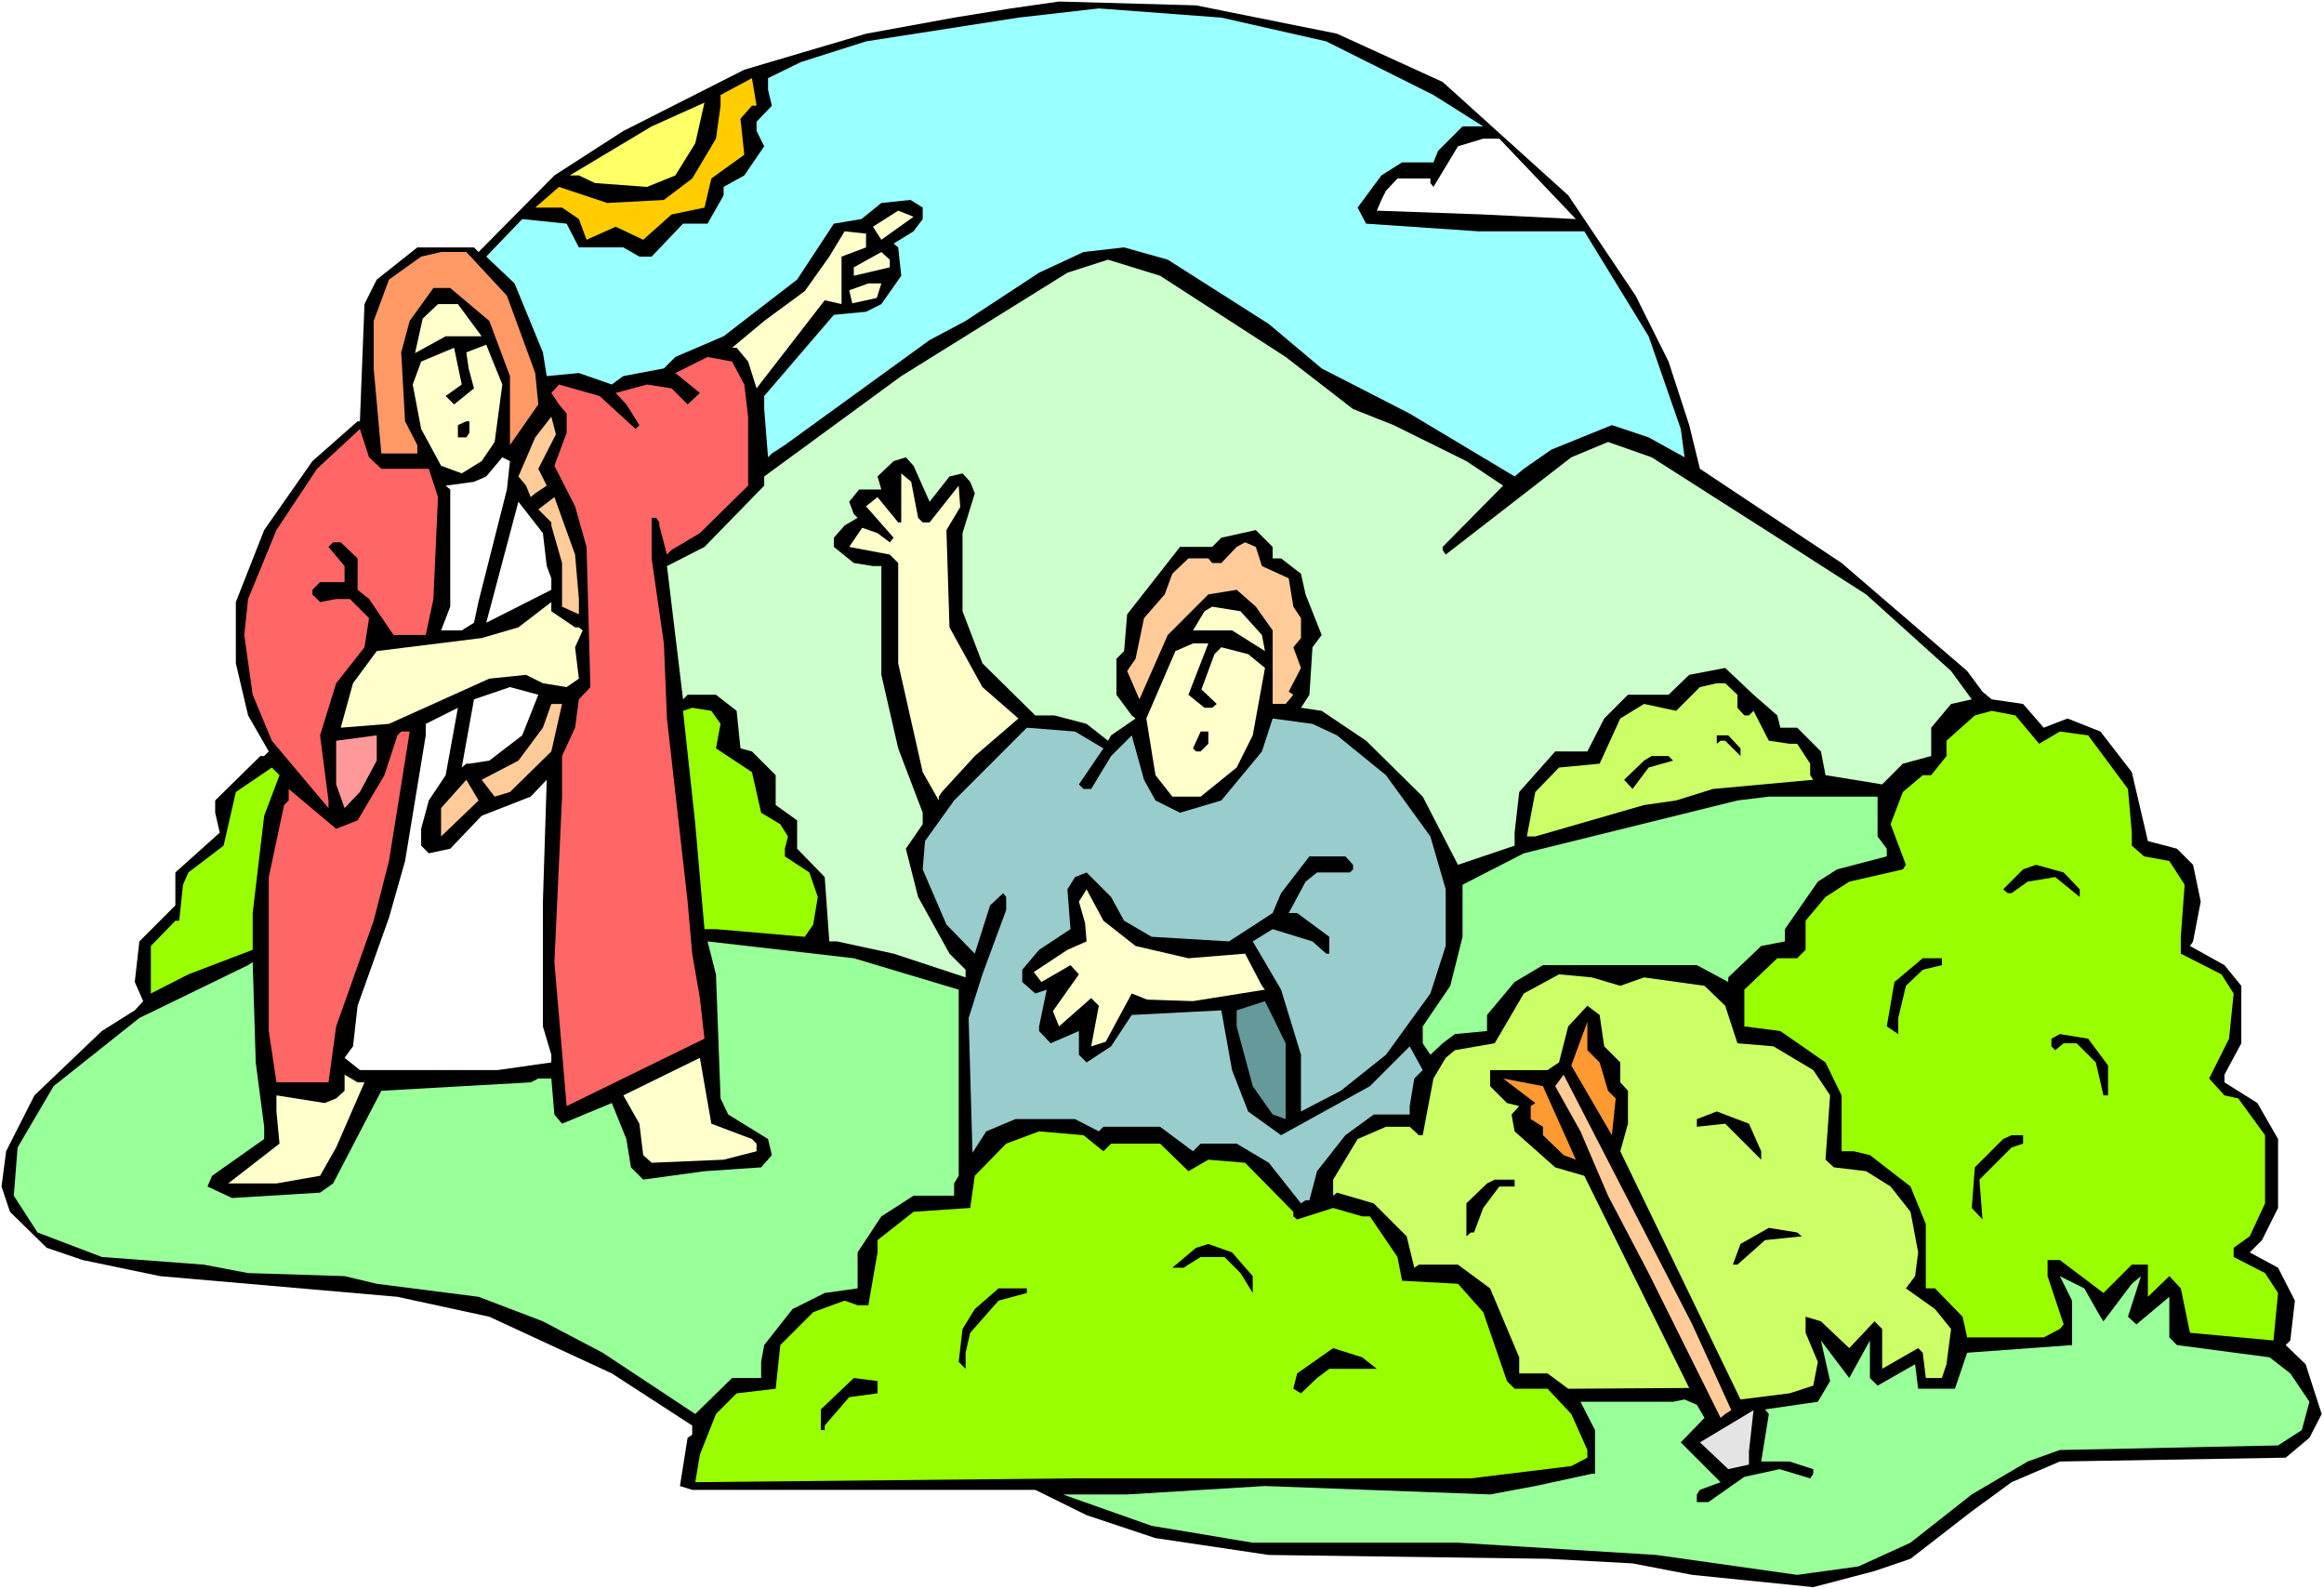 <?xml version="1.0" encoding="UTF-8" standalone="no"?>
<svg
   version="1.0"
   width="129.766mm"
   height="88.731mm"
   id="svg64"
   sodipodi:docname="David &amp; Jonathan.wmf"
   xmlns:inkscape="http://www.inkscape.org/namespaces/inkscape"
   xmlns:sodipodi="http://sodipodi.sourceforge.net/DTD/sodipodi-0.dtd"
   xmlns="http://www.w3.org/2000/svg"
   xmlns:svg="http://www.w3.org/2000/svg">
  <rect width="100%" height="100%" fill="#333333" stroke="none"/>
  <sodipodi:namedview
     id="namedview64"
     pagecolor="#ffffff"
     bordercolor="#000000"
     borderopacity="0.25"
     inkscape:showpageshadow="2"
     inkscape:pageopacity="0.0"
     inkscape:pagecheckerboard="0"
     inkscape:deskcolor="#d1d1d1"
     inkscape:document-units="mm" />
  <defs
     id="defs1">
    <pattern
       id="WMFhbasepattern"
       patternUnits="userSpaceOnUse"
       width="6"
       height="6"
       x="0"
       y="0" />
  </defs>
  <path
     style="fill:#ffffff;fill-opacity:1;fill-rule:evenodd;stroke:none"
     d="M 0,335.363 H 490.455 V 0 H 0 Z"
     id="path1" />
  <path
     style="fill:#000000;fill-opacity:1;fill-rule:evenodd;stroke:none"
     d="m 282.153,7.111 22.301,10.182 26.502,23.92 14.221,21.172 6.949,13.899 4.363,13.415 2.262,9.212 29.896,19.879 26.502,22.789 3.232,4.364 1.939,1.616 6.626,0.97 4.363,5.01 5.01,-1.939 6.949,2.748 6.626,8.566 3.394,14.546 6.141,1.616 3.394,3.394 1.616,7.758 -1.616,8.404 -0.646,0.97 7.272,4.041 3.555,4.364 v 12.122 l -3.555,6.626 v 1.616 l 6.949,4.364 4.363,7.596 v 14.546 l -3.394,6.788 -2.586,2.586 5.979,3.232 3.555,6.95 -0.97,8.404 -0.97,0.97 4.202,4.041 3.394,10.505 -2.586,5.01 -5.01,4.202 -47.672,0.808 -10.181,4.364 -8.403,6.142 -12.928,10.02 -7.595,2.586 -12.928,3.394 -25.533,-2.586 -12.605,-2.424 -17.938,-0.97 -58.822,-0.808 -23.917,-3.556 -14.544,-4.849 -10.827,-5.333 h -72.397 l -2.586,-0.808 1.616,-10.182 0.97,-0.646 v -1.939 L 129.118,289.786 103.262,277.826 83.87,273.624 33.774,269.26 17.453,265.866 9.858,263.28 2.101,255.684 0.323,250.351 1.293,242.916 7.272,231.118 21.493,217.542 l 6.949,-4.364 1.778,-1.939 -1.778,-4.041 0.97,-8.566 7.595,-7.596 v -6.95 l 9.373,-8.404 -0.97,-4.202 v -2.586 l 9.534,-9.374 h 0.808 l 0.97,-0.97 -4.363,-7.596 -2.586,-10.99 v -12.93 l 5.979,-15.192 10.181,-14.546 9.534,-8.404 h 0.485 l 0.97,-24.728 2.586,-5.172 8.565,-6.788 h 11.958 l 0.97,0.97 15.998,-16.162 14.544,-9.374 25.533,-12.93 25.694,-7.596 18.584,-3.394 11.958,-1.939 10.181,-1.455 28.926,0.808 z"
     id="path2" />
  <path
     style="fill:#99ffff;fill-opacity:1;fill-rule:evenodd;stroke:none"
     d="m 279.891,8.728 22.624,11.313 10.504,6.626 h -4.363 l -5.171,5.172 -0.97,2.424 h -6.626 l -4.363,2.748 -5.01,6.788 1.778,3.394 23.755,1.616 h 22.301 l 13.574,22.142 6.787,19.556 0.808,5.98 -7.595,-4.202 -7.757,-2.586 -12.766,5.172 -5.818,4.041 -1.939,1.616 -22.139,-13.253 -18.584,-9.536 -11.15,-9.374 -21.331,-13.576 -9.211,-2.586 -8.565,0.97 -9.373,4.364 -15.514,10.182 -7.595,4.041 -30.542,22.142 -2.747,1.778 -0.808,0.808 -0.808,-10.182 v -2.748 l 14.706,-17.132 6.787,-0.646 3.232,-1.616 4.202,-5.98 -0.646,-5.98 -0.97,-0.808 4.202,-2.586 1.939,-2.586 v -2.424 l -2.586,-1.616 -6.141,0.646 -4.202,3.394 -5.818,0.97 -7.757,11.798 -15.514,11.96 -10.181,4.364 -2.424,2.424 -8.565,1.616 -2.424,1.778 -6.949,-2.424 -6.787,0.646 -0.808,-5.01 -5.979,-14.546 -5.979,-5.657 7.595,-7.919 9.373,0.97 2.586,5.01 h 9.373 l 3.394,1.939 h 2.586 l 6.626,-6.95 h 5.171 l 3.394,-5.98 v -1.778 l 4.363,-2.424 4.202,-6.142 -1.616,-3.232 v -1.939 l 3.232,-3.394 -0.808,-3.394 V 16.485 l 6.949,-3.394 13.736,-4.364 32.158,-5.01 16.968,-1.939 25.856,1.939 z"
     id="path3" />
  <path
     style="fill:#ffcc00;fill-opacity:1;fill-rule:evenodd;stroke:none"
     d="m 158.691,22.304 -2.424,2.748 0.808,7.596 -6.949,5.01 -1.454,6.142 -6.949,1.455 -5.979,5.333 -5.818,-2.748 -6.141,2.748 -1.616,-4.364 -3.555,-2.424 h -5.656 l 5.01,-4.364 10.181,3.394 11.958,-0.646 5.979,-4.525 5.01,-8.404 0.97,-6.95 v -2.263 l 6.626,-3.556 0.97,5.818 z"
     id="path4" />
  <path
     style="fill:#ffff66;fill-opacity:1;fill-rule:evenodd;stroke:none"
     d="m 142.531,37.011 -5.979,2.424 -10.989,-0.808 -3.394,-1.616 h -1.939 l 17.291,-10.344 11.15,-5.01 -1.939,8.566 z"
     id="path5" />
  <path
     style="fill:#ffffff;fill-opacity:1;fill-rule:evenodd;stroke:none"
     d="m 332.572,46.224 -19.554,-0.97 -22.462,-0.808 0.97,-2.263 0.97,-1.939 2.424,-2.586 h 6.949 v 0.97 l 0.646,0.808 5.171,-8.566 5.333,-1.616 h 3.394 z"
     id="path6" />
  <path
     style="fill:#ffffcc;fill-opacity:1;fill-rule:evenodd;stroke:none"
     d="m 186.001,50.587 -1.778,-2.748 5.333,-3.394 3.232,1.293 z"
     id="path7" />
  <path
     style="fill:#ffffcc;fill-opacity:1;fill-rule:evenodd;stroke:none"
     d="m 182.769,52.204 -5.171,1.939 v 10.02 l -3.555,-0.808 -14.382,18.586 -1.778,-5.657 -2.424,-2.909 h -0.97 l 6.787,-5.657 8.565,-6.303 5.171,-7.273 3.232,-5.333 4.525,0.485 z"
     id="path8" />
  <path
     style="fill:#ff9966;fill-opacity:1;fill-rule:evenodd;stroke:none"
     d="m 106.979,62.386 5.979,16.324 0.646,6.626 -5.979,8.566 V 79.356 l -4.363,-11.637 -8.242,-6.95 h -3.555 l -5.01,6.95 -1.778,6.626 0.808,14.546 2.586,5.01 v 1.778 H 80.477 L 78.861,77.74 V 67.719 l 3.232,-8.728 6.787,-4.849 4.202,-0.97 h 5.333 z"
     id="path9" />
  <path
     style="fill:#ffffcc;fill-opacity:1;fill-rule:evenodd;stroke:none"
     d="m 187.779,56.406 -7.595,1.778 v -1.778 l 5.818,-3.232 1.778,1.616 z"
     id="path10" />
  <path
     style="fill:#ccffcc;fill-opacity:1;fill-rule:evenodd;stroke:none"
     d="m 271.326,75.315 14.221,10.99 8.565,3.394 15.352,7.596 7.757,5.172 -12.766,12.93 v 0.646 l 0.646,0.97 26.502,-20.526 7.757,-3.232 9.211,3.232 28.118,17.94 17.13,10.99 17.938,16.162 4.363,5.98 -4.363,0.97 -4.202,5.01 v 5.98 l -5.979,1.616 -4.363,4.364 -11.958,-1.939 -0.97,-5.01 -5.01,-5.01 h -3.555 l -0.646,-2.586 -5.01,-4.364 -5.979,-5.657 -7.595,1.455 -4.363,4.202 h -8.565 l -5.01,5.01 -3.555,6.95 h -6.787 l -7.595,8.566 -0.97,8.566 v 2.748 l -11.958,4.041 -7.434,-14.384 -11.958,-11.798 -9.373,-6.303 -4.363,-0.646 1.778,-2.748 0.646,-10.02 1.939,-2.586 -3.394,-8.566 -0.97,-4.364 -4.202,-3.232 h -1.778 v -2.424 l -3.555,-3.556 -7.272,1.616 -1.939,1.939 h -6.787 l -11.15,14.223 -0.646,7.758 -1.616,1.616 v 7.596 l 3.232,4.364 0.808,0.646 -5.171,3.556 -0.646,1.131 -4.525,-3.556 -6.787,-1.778 h -4.04 l -11.15,-10.99 -4.202,-10.99 v -16.485 l 2.586,-8.404 -0.97,-2.424 -1.616,-1.778 -2.747,0.646 -4.202,5.333 -3.394,-7.596 -1.616,-1.778 -2.586,0.808 -3.394,3.232 0.808,2.748 H 181.315 l -2.101,2.586 0.97,2.586 0.808,0.808 -2.747,1.616 -2.262,2.586 v 1.939 l 4.202,3.394 4.04,0.646 h 1.778 v 22.95 l 3.555,15.516 5.171,13.576 v 2.424 l -3.555,5.172 2.586,10.182 6.626,11.96 3.394,3.394 v 1.616 l -15.19,-5.01 -11.958,-2.586 h -1.616 l -0.97,-13.576 -5.818,-5.98 v -5.98 l -4.525,-3.232 v -6.303 l -5.01,-5.01 -2.424,-0.646 -0.808,-7.919 -4.363,-3.394 h -5.979 l -0.97,0.97 -3.394,-28.122 7.918,-4.041 12.605,-12.93 v -1.939 L 190.203,79.356 225.27,57.537 l 8.565,-2.748 10.989,3.394 z"
     id="path11" />
  <path
     style="fill:#ffffcc;fill-opacity:1;fill-rule:evenodd;stroke:none"
     d="m 185.032,62.87 -5.171,1.131 -0.646,-2.748 4.04,-1.455 h 2.747 z"
     id="path12" />
  <path
     style="fill:#ffffcc;fill-opacity:1;fill-rule:evenodd;stroke:none"
     d="m 101.646,70.952 h -7.595 l -6.464,3.556 1.616,-7.273 3.232,-3.071 h 4.202 z"
     id="path13" />
  <path
     style="fill:#ffffcc;fill-opacity:1;fill-rule:evenodd;stroke:none"
     d="m 104.393,93.255 -2.747,4.041 -4.202,2.586 -4.363,-1.616 -4.202,-7.758 -1.778,-9.374 1.778,-4.849 6.949,-2.909 1.616,7.758 -3.394,2.424 1.778,1.778 4.202,-3.394 -1.131,-4.202 -0.485,-3.394 4.202,-1.616 3.394,8.404 z"
     id="path14" />
  <path
     style="fill:#ff6666;fill-opacity:1;fill-rule:evenodd;stroke:none"
     d="m 157.075,81.134 0.808,6.788 v 14.546 l -10.181,10.02 -5.979,3.556 -0.97,0.97 -1.616,-6.142 v -0.646 l -0.646,-0.97 h -0.97 v 8.566 l 2.586,17.94 0.646,15.839 4.363,38.627 0.97,10.99 1.616,9.374 0.97,8.566 -29.088,14.223 -2.586,-30.385 1.616,-34.91 v -8.566 l 2.747,-5.98 0.808,-5.98 2.424,-2.586 -0.808,-29.577 -2.424,-8.566 -4.363,-8.566 2.586,-6.95 v -4.041 l -1.616,-1.939 -1.616,-2.424 1.616,-1.778 8.565,2.424 7.595,6.95 0.808,-0.808 -2.747,-4.364 -2.262,-2.424 6.626,-1.778 5.171,0.808 3.394,3.394 2.586,-2.424 -5.171,-4.202 6.787,-3.394 5.171,0.97 z"
     id="path15" />
  <path
     style="fill:#ffcc99;fill-opacity:1;fill-rule:evenodd;stroke:none"
     d="m 113.605,98.912 1.778,3.556 -2.424,1.616 -0.97,0.808 -0.97,-2.424 -1.616,-1.939 3.555,-8.243 3.394,-4.364 0.97,3.717 z"
     id="path16" />
  <path
     style="fill:#000000;fill-opacity:1;fill-rule:evenodd;stroke:none"
     d="m 99.061,91.316 -0.646,0.97 h -1.778 v -2.586 l 1.778,-0.808 h 0.646 z"
     id="path17" />
  <path
     style="fill:#ff6666;fill-opacity:1;fill-rule:evenodd;stroke:none"
     d="m 80.477,98.912 h 10.019 l 1.939,5.98 -0.97,21.496 -1.616,7.596 h -6.787 l -5.171,-7.596 -2.424,-1.939 v -6.626 l -3.555,-3.394 h -1.616 l -0.97,0.97 3.394,4.041 v 3.394 h -5.171 l -1.616,1.616 v 0.97 l 1.616,1.616 3.394,-0.646 h 2.909 l 4.04,4.041 -0.97,6.142 -5.979,7.596 -3.394,10.99 1.778,13.738 v 1.616 l -11.958,-14.223 -4.04,-9.697 -1.778,-12.606 0.808,-7.596 5.979,-14.546 8.565,-12.93 9.05,-8.404 1.939,5.98 z"
     id="path18" />
  <path
     style="fill:#ffffff;fill-opacity:1;fill-rule:evenodd;stroke:none"
     d="m 106.979,103.276 -5.979,23.597 -0.97,4.525 -2.586,1.616 h -4.363 l 1.939,-5.01 v -24.728 l -0.97,-0.808 5.979,-0.808 2.586,-1.131 3.394,-4.041 1.616,0.808 z"
     id="path19" />
  <path
     style="fill:#ffffcc;fill-opacity:1;fill-rule:evenodd;stroke:none"
     d="m 193.758,109.256 0.97,0.97 h 1.454 l 6.141,-7.758 0.323,4.525 -2.909,4.849 0.646,20.526 6.949,12.606 7.595,6.626 -9.211,7.919 -6.949,7.596 -0.646,0.97 v 0.808 l -3.394,-5.98 -5.171,-22.95 v -21.172 l -1.778,-1.778 -8.565,-1.616 2.747,-4.041 3.232,1.131 2.586,1.939 0.808,-0.97 -5.818,-6.626 2.424,-1.939 4.363,5.333 h 0.646 V 99.882 l 2.101,1.778 z"
     id="path20" />
  <path
     style="fill:#ffcc99;fill-opacity:1;fill-rule:evenodd;stroke:none"
     d="m 122.169,126.387 v 3.232 l -3.555,-1.616 v -9.212 l -2.262,-7.919 v -0.646 l -2.747,-2.748 3.394,-2.586 4.363,12.122 z"
     id="path21" />
  <path
     style="fill:#ffffff;fill-opacity:1;fill-rule:evenodd;stroke:none"
     d="m 115.382,119.438 0.97,2.586 v 2.424 l -13.736,6.95 6.787,-25.536 5.171,6.626 z"
     id="path22" />
  <path
     style="fill:#ffcc99;fill-opacity:1;fill-rule:evenodd;stroke:none"
     d="m 266.317,119.438 5.656,2.586 0.97,5.98 1.616,2.424 v 4.202 l -1.616,1.939 1.616,4.364 -2.586,5.01 0.97,0.646 -1.616,1.939 h -2.747 v -15.516 l -3.555,-5.01 -4.04,-3.556 -5.979,0.97 -8.565,8.566 -5.979,13.576 -2.586,-5.98 1.778,-2.586 1.778,-8.566 4.363,-5.01 1.616,-4.364 3.394,-3.232 h 4.202 l 0.808,0.97 h 1.939 l 3.232,-3.394 1.778,-0.97 2.262,0.97 z"
     id="path23" />
  <path
     style="fill:#ffffcc;fill-opacity:1;fill-rule:evenodd;stroke:none"
     d="m 121.361,132.367 h 0.808 l 0.808,0.646 -1.616,3.556 0.808,6.626 -2.586,1.778 -5.01,-0.808 -3.555,-1.778 -7.757,0.808 -21.17,9.536 -10.181,0.808 2.586,-9.374 5.01,-6.788 22.139,-2.748 7.757,-2.263 6.949,-5.333 v 1.939 z"
     id="path24" />
  <path
     style="fill:#ffffcc;fill-opacity:1;fill-rule:evenodd;stroke:none"
     d="m 266.317,133.984 0.646,3.394 -6.949,-4.364 h -8.242 l 2.424,-4.041 1.616,-0.97 5.979,0.97 z"
     id="path25" />
  <path
     style="fill:#ffffcc;fill-opacity:1;fill-rule:evenodd;stroke:none"
     d="m 250.803,146.59 3.394,2.748 h 1.616 l 0.97,-0.808 -3.232,-3.071 2.747,-7.435 1.454,-1.455 5.656,1.455 3.555,2.909 -2.586,14.223 -3.394,6.788 -7.595,6.142 h -5.979 l -3.555,-4.525 -1.939,-11.96 6.141,-14.223 3.717,-1.616 h 3.232 z"
     id="path26" />
  <path
     style="fill:#ccff66;fill-opacity:1;fill-rule:evenodd;stroke:none"
     d="m 366.67,146.59 v 2.748 l 1.454,1.616 h 0.97 l 0.97,-0.97 3.232,6.303 4.363,0.646 h 1.616 l 2.747,4.202 v 2.424 l 0.646,0.97 -21.17,1.939 -7.757,2.424 -6.787,0.97 -22.947,6.626 h -1.778 l 1.778,-9.374 5.01,-5.172 8.565,-0.808 4.363,-9.536 5.01,-3.071 6.787,1.455 5.01,-5.01 3.555,-0.808 h 1.778 z"
     id="path27" />
  <path
     style="fill:#ffffff;fill-opacity:1;fill-rule:evenodd;stroke:none"
     d="m 110.211,155.156 -6.949,5.333 -4.202,0.646 h -0.646 l -0.97,0.808 2.586,-14.384 7.595,-2.586 5.979,1.616 z"
     id="path28" />
  <path
     style="fill:#ffcc99;fill-opacity:1;fill-rule:evenodd;stroke:none"
     d="m 116.352,158.55 -8.726,8.566 -3.232,0.97 -2.747,-3.556 7.757,-4.041 5.171,-6.95 1.778,-5.01 h 2.262 z"
     id="path29" />
  <path
     style="fill:#ffffff;fill-opacity:1;fill-rule:evenodd;stroke:none"
     d="m 90.496,168.894 -1.616,5.98 v 3.556 l 1.616,1.616 4.525,-0.97 6.626,-6.95 10.342,-4.041 3.394,-3.556 -0.808,25.698 v 26.344 l 1.778,5.98 v 1.616 l -11.312,1.616 H 75.952 l -3.232,-2.586 1.778,-2.424 0.97,-8.566 6.626,-18.586 3.394,-11.96 4.363,-26.506 v -2.424 l 6.787,-3.394 -2.586,14.223 z"
     id="path30" />
  <path
     style="fill:#99ff00;fill-opacity:1;fill-rule:evenodd;stroke:none"
     d="m 152.065,152.732 -0.97,5.172 7.595,5.01 1.939,8.566 4.04,2.424 1.616,2.586 -0.646,2.586 v 1.616 l 5.171,3.394 1.778,5.172 -0.97,5.818 -1.778,2.586 -18.746,-1.616 h -2.424 l -1.939,-22.142 -2.586,-23.92 1.939,-0.646 4.04,0.646 z"
     id="path31" />
  <path
     style="fill:#99ff00;fill-opacity:1;fill-rule:evenodd;stroke:none"
     d="m 430.34,156.934 4.363,-2.586 5.979,0.808 8.403,11.313 0.808,9.212 v 2.748 l 2.586,2.263 5.333,0.97 3.232,5.01 -0.808,10.99 v 3.556 l 8.565,4.364 2.586,4.041 -0.97,9.536 -4.202,8.404 3.232,3.556 2.909,0.646 5.656,7.758 v 14.384 l -3.232,6.95 -3.394,2.424 v 1.939 l 6.626,3.394 2.747,4.202 -0.97,10.02 -17.614,-1.616 -1.939,-9.374 -2.424,-2.586 -4.525,4.364 v -6.788 h -3.394 l -5.979,5.98 -9.211,-6.95 h -2.586 v 3.394 l 3.394,10.182 -0.808,0.97 -3.394,1.778 h -16.16 l -0.97,-4.364 -5.818,-5.98 h -1.939 v -13.576 l -3.232,-7.919 -8.565,-6.626 -3.394,-0.808 h -2.586 v -11.798 l -3.394,-6.95 -9.534,-6.626 -7.595,-0.97 v -7.758 l 6.949,-6.626 h 4.202 l 1.778,-1.778 v -6.142 l 4.202,-5.01 5.01,-3.232 11.312,-2.586 0.646,-0.97 -3.232,-8.566 2.586,-6.788 4.202,-3.556 h 1.778 l 3.232,-4.041 v -3.232 l 5.979,-5.333 3.555,-0.97 5.01,0.97 z"
     id="path32" />
  <path
     style="fill:#99cccc;fill-opacity:1;fill-rule:evenodd;stroke:none"
     d="m 282.153,155.156 10.342,8.404 9.373,12.93 3.232,11.152 v 11.96 l -3.232,10.02 -9.373,12.93 -9.534,7.596 -8.403,4.364 v -11.96 l -4.202,-13.738 -5.979,-10.182 4.202,-2.586 8.403,2.586 2.909,2.586 h 0.646 v -3.556 l -6.787,-5.01 h -1.778 l 3.555,-6.626 2.424,-1.939 h 6.949 l 0.646,-0.646 v -0.97 l -1.616,-1.778 h -7.595 l -5.979,7.758 -1.778,4.202 -9.211,5.98 -16.322,-0.97 -5.818,-3.394 -2.747,-5.01 -5.171,-5.172 -2.424,0.97 -1.616,2.586 0.646,8.404 -6.626,4.364 -3.555,4.202 v 2.586 l 2.747,2.424 2.424,-0.808 -1.616,7.758 v 0.97 l 2.424,2.586 5.979,-2.586 v 5.01 l 1.616,1.616 5.171,-3.394 4.363,-6.626 18.907,-0.97 2.262,12.606 3.394,8.728 6.949,5.01 18.746,-10.344 8.403,-8.404 2.747,5.01 -1.778,1.778 -0.97,5.818 v 1.778 h -7.595 l -5.979,4.364 -5.979,7.596 -1.616,6.142 h -0.808 l -0.97,0.646 -6.787,-8.566 -6.787,-4.041 h -7.595 l -1.616,1.616 -6.949,-5.172 h -11.958 l -0.97,0.97 -5.01,-2.586 h -12.605 l -6.141,2.586 -2.909,4.525 -0.808,-28.445 2.909,-9.212 5.01,-13.576 v -2.748 l -0.646,-0.808 -2.747,2.586 -3.232,10.182 -5.979,-6.142 -5.01,-11.637 0.485,-5.98 6.141,-8.566 15.352,-15.354 10.181,0.808 5.979,3.556 -5.171,7.596 0.97,0.97 h 1.616 l 4.202,-6.95 4.363,-4.364 2.586,9.374 2.424,4.364 5.171,2.586 8.726,-2.586 8.565,-10.344 2.262,-6.95 8.403,1.131 z"
     id="path33" />
  <path
     style="fill:#ff6666;fill-opacity:1;fill-rule:evenodd;stroke:none"
     d="m 85.486,160.489 -3.394,21.172 -3.232,12.606 -7.918,22.304 -1.616,11.798 H 58.338 L 56.722,217.542 V 185.056 l 3.232,-15.192 0.97,-0.97 v -2.424 l 10.019,8.404 4.525,-1.778 5.656,-9.536 2.747,-8.404 0.808,-0.808 h 1.778 z"
     id="path34" />
  <path
     style="fill:#000000;fill-opacity:1;fill-rule:evenodd;stroke:none"
     d="m 255.005,156.934 -1.616,1.616 h -0.97 l -0.646,-0.646 1.616,-3.556 h 1.616 z"
     id="path35" />
  <path
     style="fill:#ff9999;fill-opacity:1;fill-rule:evenodd;stroke:none"
     d="m 75.952,167.116 -3.232,3.394 -1.778,-5.01 v -9.212 l 8.565,-1.131 v 5.333 z"
     id="path36" />
  <path
     style="fill:#000000;fill-opacity:1;fill-rule:evenodd;stroke:none"
     d="m 367.316,157.904 v 1.616 l -3.232,-3.232 h -0.97 l -0.808,0.646 v -1.778 h 2.424 z"
     id="path37" />
  <path
     style="fill:#000000;fill-opacity:1;fill-rule:evenodd;stroke:none"
     d="m 353.096,160.489 -5.171,1.455 -3.394,4.525 -1.778,-1.939 4.202,-4.041 1.616,-0.97 h 3.555 z"
     id="path38" />
  <path
     style="fill:#99ff00;fill-opacity:1;fill-rule:evenodd;stroke:none"
     d="m 55.752,172.126 -2.424,20.526 v 7.758 l -13.574,5.172 -7.918,4.041 v -10.02 l 5.171,-5.333 h 0.808 l 0.808,-7.596 1.131,-2.586 7.434,-5.657 2.586,-11.313 7.595,-5.172 1.616,1.616 z"
     id="path39" />
  <path
     style="fill:#ffcc99;fill-opacity:1;fill-rule:evenodd;stroke:none"
     d="m 93.081,176.49 v -5.98 l 5.333,-5.98 2.586,4.364 z"
     id="path40" />
  <path
     style="fill:#99ff99;fill-opacity:1;fill-rule:evenodd;stroke:none"
     d="m 396.243,176.49 1.939,2.586 v 1.616 l -10.504,2.748 -4.04,2.586 -6.949,10.02 v 2.586 l -5.01,0.97 -6.949,6.626 v 0.97 l -6.626,-3.556 h -32.482 l -5.979,3.556 -5.818,6.95 v 3.394 l -6.787,0.646 -2.586,1.939 -2.586,2.424 -1.616,-2.424 v -3.556 l 5.818,-8.566 2.586,-10.344 v -10.99 l 12.928,-6.626 45.086,-11.152 6.626,-0.808 h 22.947 z"
     id="path41" />
  <path
     style="fill:#000000;fill-opacity:1;fill-rule:evenodd;stroke:none"
     d="m 438.905,187.642 v 1.616 l -5.171,-4.202 -5.818,0.97 -3.394,2.424 h -0.808 l -0.97,-0.808 4.202,-4.202 2.747,-0.97 5.818,1.616 z"
     id="path42" />
  <path
     style="fill:#ffffcc;fill-opacity:1;fill-rule:evenodd;stroke:none"
     d="m 239.653,199.602 11.15,2.586 11.958,-0.97 3.555,6.788 0.646,0.808 -15.19,2.424 -9.696,-0.323 -3.232,-1.293 -5.494,10.182 -3.07,0.97 1.616,-8.566 -1.616,-1.616 -6.787,5.98 -1.293,-3.232 5.494,-7.758 -1.778,-1.939 -6.141,3.556 -1.616,-2.101 7.11,-4.687 4.04,-1.778 -0.323,-3.879 -1.293,-4.525 1.616,-2.586 3.555,6.626 z"
     id="path43" />
  <path
     style="fill:#99ff99;fill-opacity:1;fill-rule:evenodd;stroke:none"
     d="m 202.323,208.814 v 39.274 l -0.97,1.616 v 2.586 h -8.565 l -6.787,4.364 -5.01,7.596 v 7.596 l -6.949,0.97 -6.787,3.394 -5.979,7.596 -0.646,3.556 v 3.394 h -6.141 l -7.757,7.596 -19.554,-12.93 -12.605,-6.626 -13.574,-5.172 -21.493,-2.748 -6.787,-1.616 -20.362,-0.646 -9.373,-1.778 -21.493,-1.616 -13.574,-5.172 -5.01,-7.758 0.808,-10.182 7.595,-12.93 18.099,-14.384 22.947,-11.152 0.97,-0.646 0.646,21.172 1.778,13.576 v 2.586 l -10.989,7.758 -0.97,2.263 5.171,2.424 18.584,-1.131 2.747,-1.939 10.181,-19.556 31.512,-1.778 1.616,-0.808 h 2.747 l 0.646,7.596 1.616,1.939 10.504,-4.364 3.07,7.596 0.97,5.98 2.586,2.586 12.928,-1.778 11.958,-0.808 2.262,-2.586 -0.808,-3.394 -8.403,-5.172 -1.616,-3.394 -0.97,-26.183 -1.778,-6.95 30.866,3.556 z"
     id="path44" />
  <path
     style="fill:#000000;fill-opacity:1;fill-rule:evenodd;stroke:none"
     d="m 409.817,203.642 -4.04,0.97 -3.555,3.394 -1.616,6.788 v 3.394 l -2.424,-1.616 1.616,-9.374 5.979,-5.01 h 4.04 z"
     id="path45" />
  <path
     style="fill:#ccff66;fill-opacity:1;fill-rule:evenodd;stroke:none"
     d="m 341.945,208.006 5.01,-1.778 12.766,1.778 4.363,4.202 2.586,7.919 7.595,0.646 8.403,5.01 3.555,5.333 -0.97,13.576 1.778,1.616 6.787,0.808 5.171,3.232 4.202,5.333 1.616,8.566 -0.646,5.01 -1.939,2.586 6.141,4.364 3.394,4.202 -0.97,7.435 -0.97,2.909 h -3.394 l -0.646,-5.333 -0.97,-0.97 -7.595,4.364 v -8.404 l -1.616,-1.616 -5.333,5.657 -5.979,-5.657 -3.232,-0.97 v 3.394 l 2.586,6.142 -0.97,5.01 -5.01,1.616 -10.342,1.293 -25.371,-52.365 1.616,-5.818 V 230.148 l -1.616,-1.778 v -4.202 l -3.394,-3.394 -0.97,-6.626 -2.586,-1.939 -4.04,4.364 -1.939,7.596 -2.424,1.616 h -12.12 v 3.394 l 3.555,3.556 2.586,0.646 -1.616,1.778 0.646,3.556 8.565,7.596 6.141,1.778 22.139,44.769 -25.533,0.162 -4.363,-3.232 h -5.979 v -3.394 l -6.141,-14.546 -6.787,-5.01 h -8.242 l -0.97,0.646 -1.616,-6.626 -6.949,-6.95 -7.757,-2.263 -0.808,0.646 v -3.394 l 5.171,-8.566 5.979,-2.586 h 5.01 l 1.939,1.778 h 0.808 l 2.262,-11.96 2.586,-4.364 1.939,-1.616 8.403,-1.455 6.141,-10.505 7.434,-4.041 6.949,0.646 z"
     id="path46" />
  <path
     style="fill:#669999;fill-opacity:1;fill-rule:evenodd;stroke:none"
     d="m 271.326,236.128 -2.747,-0.97 -4.202,-5.98 -3.394,-12.606 v -3.394 l 5.979,-1.939 4.363,8.889 z"
     id="path47" />
  <path
     style="fill:#ff9932;fill-opacity:1;fill-rule:evenodd;stroke:none"
     d="m 337.582,224.168 1.778,5.98 1.616,1.616 -0.808,7.758 -8.565,-14.707 3.394,-9.212 v 5.98 z"
     id="path48" />
  <path
     style="fill:#000000;fill-opacity:1;fill-rule:evenodd;stroke:none"
     d="m 444.884,224.815 v 6.303 h -0.97 l -1.616,-6.95 -4.04,-4.041 h -2.747 l -1.778,1.455 -0.808,-0.808 v -1.616 l 1.778,-0.97 5.979,0.97 z"
     id="path49" />
  <path
     style="fill:#ffffcc;fill-opacity:1;fill-rule:evenodd;stroke:none"
     d="m 158.691,240.33 0.97,0.97 v 1.616 l -6.949,1.778 -15.19,0.646 -1.778,-1.616 -0.808,-6.626 -3.394,-5.98 16.16,-7.919 2.424,13.899 z"
     id="path50" />
  <path
     style="fill:#ffffcc;fill-opacity:1;fill-rule:evenodd;stroke:none"
     d="m 76.922,228.37 -5.979,13.738 -3.394,5.98 -9.211,1.616 H 48.157 l 10.827,-8.404 -0.646,-6.788 v -3.394 l 10.181,1.616 2.424,-0.97 1.778,-1.616 v -3.394 l 2.747,1.616 z"
     id="path51" />
  <path
     style="fill:#ffcc99;fill-opacity:1;fill-rule:evenodd;stroke:none"
     d="m 365.377,297.544 -1.293,0.808 -0.97,0.808 -15.19,-30.546 -8.565,-16.324 -5.818,-13.576 -5.333,-9.536 1.778,-2.424 27.149,52.688 z"
     id="path52" />
  <path
     style="fill:#ff9932;fill-opacity:1;fill-rule:evenodd;stroke:none"
     d="m 332.572,244.694 -2.586,-0.97 -4.363,-4.202 v -1.778 l -2.586,-1.616 v -2.748 l 0.97,-0.646 -6.787,-5.172 8.403,1.616 z"
     id="path53" />
  <path
     style="fill:#000000;fill-opacity:1;fill-rule:evenodd;stroke:none"
     d="m 371.68,242.916 v 1.778 l -7.595,-7.596 -5.979,0.646 v -1.616 l 4.202,-1.616 6.787,2.586 z"
     id="path54" />
  <path
     style="fill:#99ff00;fill-opacity:1;fill-rule:evenodd;stroke:none"
     d="m 232.865,242.916 1.616,-1.616 h 10.342 l 5.979,5.818 4.202,-2.424 7.757,0.646 10.181,10.344 v 0.97 l 0.808,0.646 7.595,-2.424 6.141,1.778 h 1.616 l 5.818,8.566 0.97,5.01 11.797,0.646 5.333,5.98 5.01,14.546 1.616,1.616 h 6.949 l 5.01,5.333 3.394,7.596 v 1.616 l -3.394,1.778 -21.17,2.586 h -83.547 l -80.154,0.808 0.97,-5.818 3.394,-8.566 4.363,-4.364 8.242,-0.97 0.97,-9.212 6.949,-6.95 6.626,-2.424 2.747,0.97 h 2.262 l 1.939,-11.152 v -2.586 l 7.595,-5.98 11.958,-0.808 0.97,-6.788 6.626,-6.788 6.949,-2.586 9.373,0.808 z"
     id="path55" />
  <path
     style="fill:#000000;fill-opacity:1;fill-rule:evenodd;stroke:none"
     d="m 426.947,241.3 -2.424,0.808 -6.787,6.788 0.646,8.404 -2.262,-2.424 0.646,-8.566 5.979,-5.98 1.778,-0.808 h 2.424 z"
     id="path56" />
  <path
     style="fill:#000000;fill-opacity:1;fill-rule:evenodd;stroke:none"
     d="m 319.644,250.351 h -3.232 l -3.394,4.525 -1.939,5.172 h -0.646 l -0.97,0.808 v -6.95 l 4.363,-4.202 1.616,-0.808 h 4.202 z"
     id="path57" />
  <path
     style="fill:#000000;fill-opacity:1;fill-rule:evenodd;stroke:none"
     d="m 380.244,260.856 -7.757,0.808 -5.818,5.172 h -0.97 l 1.616,-4.364 5.979,-3.394 5.979,0.97 z"
     id="path58" />
  <path
     style="fill:#000000;fill-opacity:1;fill-rule:evenodd;stroke:none"
     d="m 264.377,269.26 v 3.556 l -2.586,-4.202 -3.394,-3.394 h -5.01 l -2.586,1.616 -0.97,0.646 h -2.424 l 5.01,-4.202 2.586,-0.808 5.01,1.778 z"
     id="path59" />
  <path
     style="fill:#99ff99;fill-opacity:1;fill-rule:evenodd;stroke:none"
     d="m 443.268,277.826 0.646,0.97 5.979,-7.919 1.939,-1.616 -2.747,8.566 1.778,1.616 6.949,-5.818 v 8.566 l 1.616,1.616 19.554,2.586 4.363,3.394 4.04,5.98 -1.616,5.98 -5.01,3.232 -46.056,0.97 -6.787,2.424 -11.797,6.95 -12.928,10.182 -10.989,5.01 -12.928,1.778 -29.734,-4.202 -41.854,-2.586 H 264.377 l -21.331,-3.556 -18.746,-6.626 h 13.574 l 29.088,-1.778 47.51,1.778 9.534,-1.778 11.958,-2.586 h 0.646 v -9.212 l -3.07,-5.98 h 19.554 l 2.424,-0.485 2.586,1.131 1.616,2.748 -5.01,5.172 8.403,8.404 -4.363,1.616 -0.646,0.97 v 1.616 h 2.424 l 7.595,-5.333 7.434,-1.616 6.464,1.939 0.646,-0.97 v -0.97 l -5.01,-1.616 h -5.979 l 1.616,-10.02 -0.808,-0.97 11.15,-1.616 2.586,-4.364 -1.939,-8.566 5.979,7.919 4.363,-7.919 v 7.919 l 1.616,1.616 7.918,-4.525 0.646,5.172 h 7.757 l 2.586,-7.596 22.139,-1.616 v -9.374 l -2.586,-5.172 5.171,2.586 z"
     id="path60" />
  <path
     style="fill:#000000;fill-opacity:1;fill-rule:evenodd;stroke:none"
     d="m 216.705,272.816 -5.979,1.616 -5.979,6.788 -0.97,4.202 v 3.394 l -1.454,-1.455 0.808,-6.95 2.586,-4.202 5.01,-4.364 h 5.979 z"
     id="path61" />
  <path
     style="fill:#000000;fill-opacity:1;fill-rule:evenodd;stroke:none"
     d="m 290.556,288.816 h -10.019 l -2.586,1.939 -3.394,3.232 -1.616,-0.97 0.808,-3.232 7.595,-5.333 6.141,1.939 z"
     id="path62" />
  <path
     style="fill:#000000;fill-opacity:1;fill-rule:evenodd;stroke:none"
     d="m 185.193,293.988 -5.979,0.808 -5.171,5.98 v 0.97 h -0.808 v -4.364 l 6.949,-6.626 5.01,0.646 z"
     id="path63" />
  <path
     style="fill:#e4e4e4;fill-opacity:1;fill-rule:evenodd;stroke:none"
     d="m 369.094,309.019 -4.363,0.97 -5.979,-5.657 11.312,-6.788 -0.97,8.728 z"
     id="path64" />
</svg>
